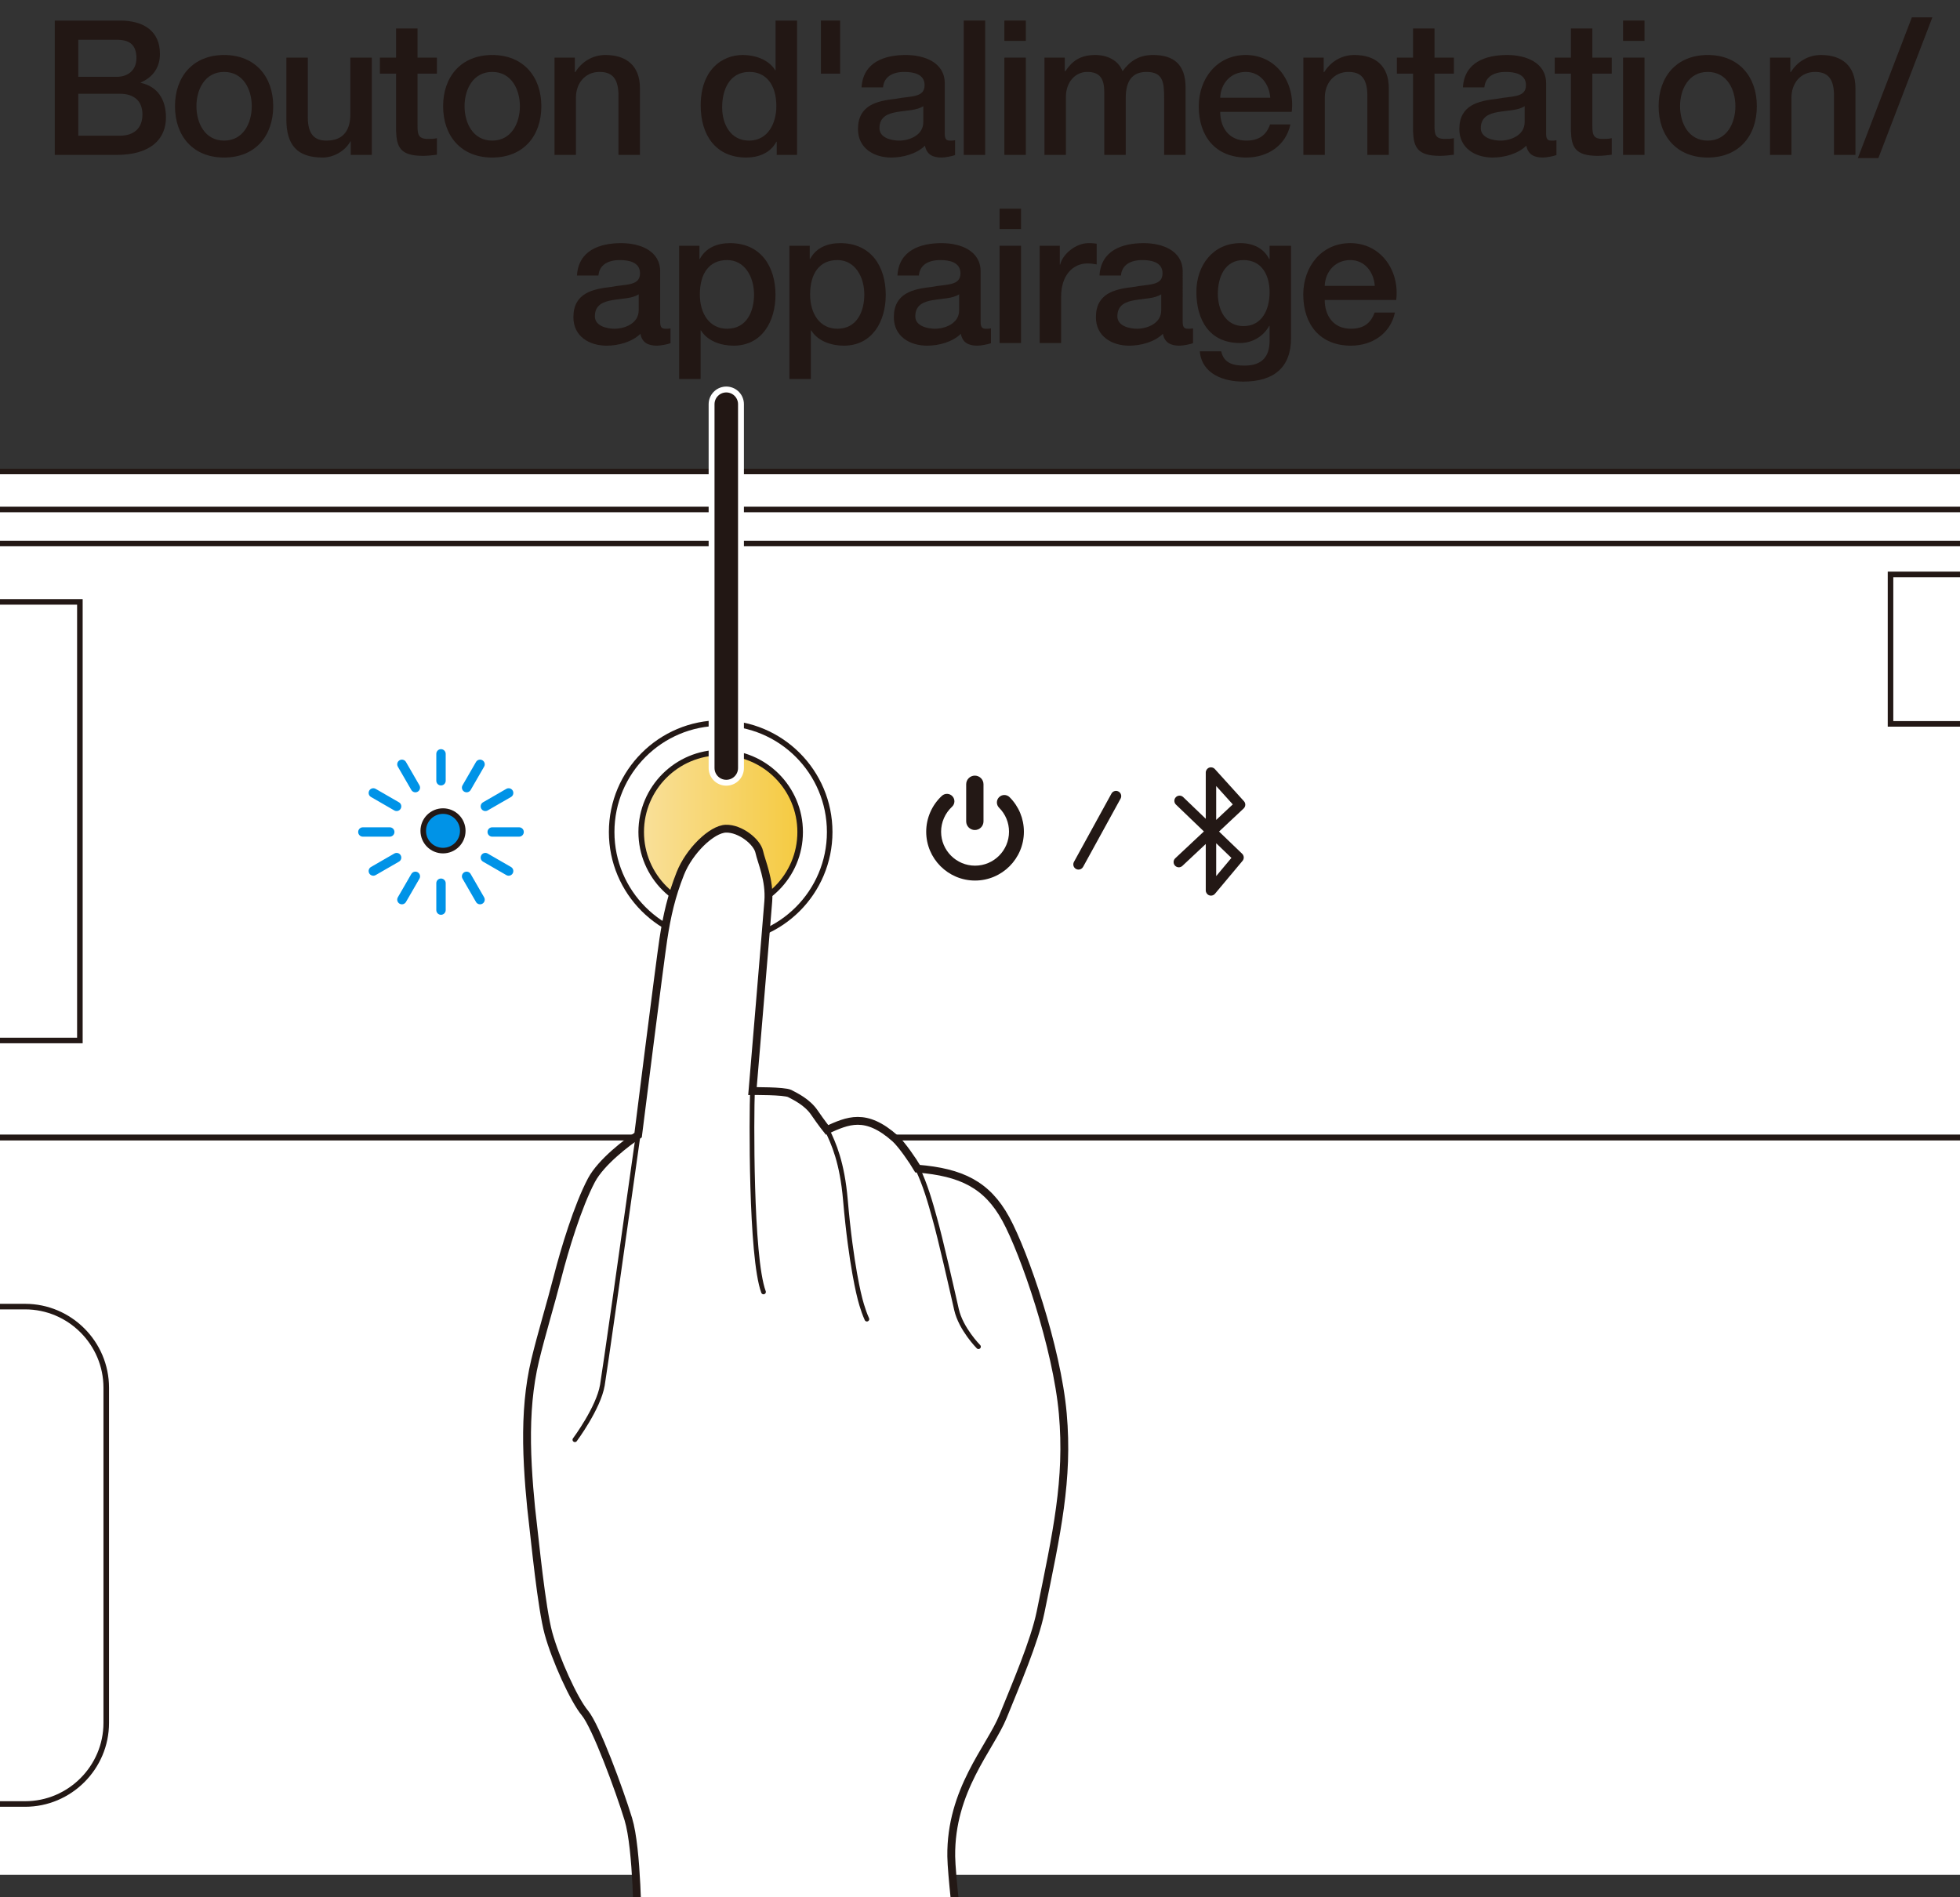 <?xml version="1.0" encoding="utf-8"?>
<!-- Generator: Adobe Illustrator 27.2.0, SVG Export Plug-In . SVG Version: 6.00 Build 0)  -->
<svg version="1.1" id="レイヤー_1" xmlns="http://www.w3.org/2000/svg" xmlns:xlink="http://www.w3.org/1999/xlink" x="0px"
	 y="0px" viewBox="0 0 250 242" enable-background="new 0 0 250 242" xml:space="preserve">
<rect x="0" y="0" width="250" height="242" fill="#333333" stroke="none"/>
<g>
	<defs>
		<rect id="SVGID_1_" y="54.859" width="250" height="184.316"/>
	</defs>
	<clipPath id="SVGID_00000158026052903901082000000016630379488528146054_">
		<use xlink:href="#SVGID_1_"  overflow="visible"/>
	</clipPath>
	<g clip-path="url(#SVGID_00000158026052903901082000000016630379488528146054_)">
		<path fill="#FFFFFF" stroke="#231815" stroke-width="0.709" stroke-miterlimit="10" d="M352.442,435.632H-713.032
			c-10.187,0-18.521-8.334-18.521-18.521V78.666c0-10.187,8.334-18.521,18.521-18.521H352.442c10.187,0,18.521,8.334,18.521,18.521
			v338.444C370.964,427.297,362.629,435.632,352.442,435.632z"/>
		<path fill="none" stroke="#231815" stroke-width="0.709" stroke-miterlimit="10" d="M337.713,145.113H-697.866
			c-9.168,0-16.669-7.501-16.669-16.669V81.663c0-9.168,7.501-16.669,16.669-16.669H337.713c9.168,0,16.669,7.501,16.669,16.669
			v46.782C354.382,137.612,346.881,145.113,337.713,145.113z"/>
		<path fill="none" stroke="#231815" stroke-width="0.709" stroke-miterlimit="10" d="M327.949,145.113H-685.504
			c-8.671,0-15.766-7.095-15.766-15.766V85.101c0-8.671,7.095-15.766,15.766-15.766H327.949c8.671,0,15.766,7.095,15.766,15.766
			v44.247C343.715,138.018,336.62,145.113,327.949,145.113z"/>
		<path fill="none" stroke="#231815" stroke-width="0.709" stroke-miterlimit="10" d="M-373.363,219.791v-42.764
			c0-5.689,4.655-10.344,10.344-10.344H3.207c5.689,0,10.344,4.655,10.344,10.344v42.764c0,5.689-4.655,10.344-10.344,10.344
			h-366.226L-373.363,219.791z"/>
		
			<rect x="-672.24" y="73.277" fill="none" stroke="#231815" stroke-width="0.709" stroke-miterlimit="10" width="73.092" height="19.067"/>
		
			<rect x="-656.458" y="408.55" fill="none" stroke="#231815" stroke-width="0.709" stroke-miterlimit="10" width="73.092" height="19.067"/>
		
			<rect x="-215.313" y="408.55" fill="none" stroke="#231815" stroke-width="0.709" stroke-miterlimit="10" width="73.092" height="19.067"/>
		
			<rect x="222.065" y="408.55" fill="none" stroke="#231815" stroke-width="0.709" stroke-miterlimit="10" width="73.092" height="19.067"/>
		
			<rect x="241.138" y="73.277" fill="none" stroke="#231815" stroke-width="0.709" stroke-miterlimit="10" width="73.092" height="19.067"/>
		<polygon fill="none" stroke="#231815" stroke-width="0.709" stroke-miterlimit="10" points="10.189,76.782 -370.743,76.782 
			-370.743,132.735 -202.945,132.735 -202.945,141.778 -154.279,141.778 -154.279,132.735 10.189,132.735 		"/>
		<g>
			<circle fill="none" stroke="#231815" stroke-width="0.709" stroke-miterlimit="10" cx="91.923" cy="106.142" r="13.905"/>
			
				<linearGradient id="SVGID_00000147204521008168389990000007721662176660438458_" gradientUnits="userSpaceOnUse" x1="81.786" y1="106.142" x2="102.06" y2="106.142">
				<stop  offset="0" style="stop-color:#F9E09A"/>
				<stop  offset="1" style="stop-color:#F5CA40"/>
			</linearGradient>
			
				<circle fill="url(#SVGID_00000147204521008168389990000007721662176660438458_)" stroke="#231815" stroke-width="0.709" stroke-miterlimit="10" cx="91.923" cy="106.142" r="10.137"/>
			<circle fill="#0093E7" stroke="#231815" stroke-width="0.709" stroke-miterlimit="10" cx="56.506" cy="105.991" r="2.521"/>
			<path fill="#231815" d="M137.564,110.935c-0.108,0-0.217-0.026-0.318-0.082c-0.322-0.176-0.439-0.58-0.263-0.902l4.784-8.712
				c0.176-0.323,0.581-0.442,0.902-0.263c0.322,0.176,0.439,0.58,0.263,0.902l-4.784,8.712
				C138.026,110.81,137.798,110.935,137.564,110.935z"/>
			<path fill="#231815" d="M154.461,114.255c-0.076,0-0.152-0.014-0.227-0.04c-0.263-0.096-0.438-0.346-0.438-0.625v-5.925
				l-2.983,2.797c-0.269,0.252-0.687,0.237-0.94-0.031c-0.251-0.268-0.237-0.688,0.031-0.94l3.654-3.425l-3.563-3.423
				c-0.264-0.255-0.274-0.675-0.019-0.94c0.254-0.266,0.676-0.272,0.94-0.019l2.88,2.769v-5.902c0-0.275,0.169-0.521,0.426-0.62
				c0.258-0.098,0.547-0.03,0.731,0.174l3.712,4.102c0.244,0.269,0.227,0.683-0.038,0.932l-3.138,2.941l2.948,2.833
				c0.252,0.243,0.274,0.639,0.049,0.906l-3.516,4.199C154.842,114.171,154.653,114.255,154.461,114.255z M155.126,107.573v4.189
				l1.943-2.321L155.126,107.573z M155.126,100.275v4.323l2.116-1.983L155.126,100.275z"/>
			<g>
				<path fill="#231815" d="M125.446,104.781c0,0.611-0.494,1.105-1.104,1.105l0,0c-0.61,0-1.105-0.494-1.105-1.105v-4.729
					c0-0.611,0.495-1.105,1.105-1.105l0,0c0.61,0,1.104,0.494,1.104,1.105V104.781z"/>
				<g>
					<path fill="#231815" d="M120.14,101.524c-1.272,1.176-2.002,2.844-2.002,4.577c0,3.436,2.795,6.231,6.23,6.231
						c3.436,0,6.231-2.795,6.231-6.231c0-1.664-0.648-3.229-1.824-4.404c-0.371-0.371-0.972-0.371-1.343,0
						c-0.37,0.371-0.37,0.972,0.001,1.342c0.818,0.818,1.268,1.905,1.268,3.062c0,2.389-1.943,4.332-4.332,4.332
						c-2.388,0-4.331-1.943-4.331-4.332c0-1.204,0.508-2.365,1.392-3.182c0.386-0.356,0.41-0.957,0.054-1.341
						C121.127,101.192,120.526,101.168,120.14,101.524z"/>
				</g>
			</g>
		</g>
	</g>
</g>
<g>
	<path fill="#0093E7" d="M46.282,105.539c-0.329,0-0.596,0.266-0.596,0.597c0,0.33,0.267,0.598,0.596,0.598h3.431
		c0.331,0,0.6-0.269,0.6-0.598c0-0.331-0.269-0.597-0.6-0.597H46.282z"/>
	<path fill="#0093E7" d="M62.782,105.539c-0.329,0-0.598,0.266-0.598,0.597c0,0.33,0.269,0.598,0.598,0.598h3.431
		c0.33,0,0.598-0.269,0.598-0.598c0-0.331-0.268-0.597-0.598-0.597H62.782z"/>
	<path fill="#0093E7" d="M50.29,108.887l-2.972,1.714c-0.286,0.167-0.383,0.53-0.22,0.815c0.166,0.287,0.532,0.383,0.818,0.219
		l2.972-1.714c0.285-0.164,0.385-0.529,0.218-0.816C50.944,108.819,50.576,108.722,50.29,108.887z"/>
	<path fill="#0093E7" d="M64.581,100.635l-2.972,1.715c-0.286,0.164-0.383,0.53-0.22,0.816c0.166,0.288,0.532,0.385,0.818,0.22
		l2.97-1.713c0.288-0.165,0.385-0.533,0.22-0.816C65.231,100.569,64.865,100.47,64.581,100.635z"/>
	<path fill="#0093E7" d="M52.463,111.496l-1.717,2.971c-0.165,0.288-0.066,0.651,0.22,0.816c0.284,0.164,0.65,0.068,0.816-0.219
		l1.716-2.968c0.165-0.288,0.068-0.652-0.218-0.82C52.995,111.112,52.63,111.213,52.463,111.496z"/>
	<path fill="#0093E7" d="M60.714,97.205l-1.716,2.973c-0.168,0.284-0.068,0.652,0.219,0.816c0.285,0.165,0.651,0.068,0.816-0.218
		l1.716-2.974c0.167-0.286,0.068-0.649-0.218-0.816C61.245,96.822,60.879,96.919,60.714,97.205z"/>
	<path fill="#0093E7" d="M55.651,112.668v3.432c0,0.333,0.269,0.6,0.596,0.6c0.329,0,0.602-0.267,0.602-0.6v-3.432
		c0-0.329-0.272-0.594-0.602-0.594C55.919,112.073,55.651,112.339,55.651,112.668z"/>
	<path fill="#0093E7" d="M55.651,96.17v3.431c0,0.33,0.269,0.598,0.596,0.598c0.329,0,0.602-0.268,0.602-0.598V96.17
		c0-0.331-0.272-0.6-0.602-0.6C55.919,95.571,55.651,95.839,55.651,96.17z"/>
	<path fill="#0093E7" d="M59.217,111.275c-0.286,0.166-0.387,0.532-0.219,0.818l1.716,2.972c0.165,0.287,0.531,0.383,0.816,0.219
		c0.286-0.165,0.385-0.528,0.218-0.816l-1.716-2.974C59.869,111.209,59.503,111.11,59.217,111.275z"/>
	<path fill="#0093E7" d="M50.966,96.986c-0.288,0.167-0.385,0.532-0.22,0.818l1.717,2.971c0.166,0.285,0.532,0.385,0.816,0.22
		c0.289-0.166,0.383-0.532,0.218-0.818l-1.716-2.972C51.616,96.919,51.251,96.822,50.966,96.986z"/>
	<path fill="#0093E7" d="M61.39,109.104c-0.165,0.284-0.068,0.65,0.218,0.816l2.972,1.715c0.284,0.164,0.65,0.068,0.816-0.216
		c0.164-0.286,0.068-0.652-0.219-0.818l-2.972-1.715C61.92,108.719,61.555,108.817,61.39,109.104z"/>
	<path fill="#0093E7" d="M47.102,100.853c-0.167,0.287-0.068,0.652,0.216,0.816l2.972,1.717c0.286,0.165,0.653,0.069,0.816-0.22
		c0.167-0.286,0.068-0.652-0.216-0.816l-2.972-1.715C47.632,100.468,47.267,100.567,47.102,100.853z"/>
</g>
<path fill="#FFFFFF" d="M117.037,149.086c5.58,0.456,8.851,2.035,11.245,6.401c2.388,4.357,6.531,16.417,7.278,24.841
	c0.752,8.415-0.77,15.217-2.833,25.317c-0.764,3.75-3.152,9.273-4.787,13.32c-1.647,4.047-6.72,9.393-6.606,17.868
	c0.029,2.206,0.838,9.131,0.838,9.131H81.329c0,0-0.023-10.094-1.185-13.895c-1.165-3.796-4.138-11.86-5.54-13.542
	c-1.402-1.67-3.75-6.885-4.645-10.156c-0.895-3.271-1.744-12.031-1.995-14.086c-0.256-2.052-0.684-6.412-0.735-10.171
	c-0.048-3.764,0.234-7.249,1.032-10.595c0.809-3.351,2.012-7.29,2.873-10.664c0.866-3.38,2.553-8.988,4.309-12.302
	c1.243-2.337,4.594-4.862,5.95-5.748c0,0,2.747-21.891,3.215-24.963c0.467-3.075,1.032-5.532,2.166-8.401
	c1.128-2.864,4.007-5.674,5.813-5.722c1.818-0.054,3.973,1.659,4.258,2.958c0.285,1.305,1.357,3.582,1.151,6.298
	c-0.205,2.727-2.018,24.217-2.018,24.217s4.069-0.04,4.759,0.319c0.69,0.365,2.223,1.077,3.146,2.439
	c0.923,1.351,1.607,2.194,1.607,2.194c2.633-1.171,4.913-2.28,8.714,1.117C115.036,146.025,116.455,148.083,117.037,149.086"/>
<path fill="none" stroke="#231815" stroke-linecap="round" d="M81.329,245.962c0,0-0.023-10.094-1.185-13.895
	c-1.165-3.796-4.138-11.86-5.54-13.542c-1.402-1.67-3.75-6.885-4.645-10.156c-0.895-3.271-1.744-12.031-1.995-14.086
	c-0.256-2.052-0.684-6.412-0.735-10.171c-0.048-3.764,0.234-7.255,1.032-10.595c0.809-3.357,2.012-7.29,2.873-10.667
	c0.866-3.377,2.553-8.985,4.309-12.299c1.243-2.337,4.594-4.862,5.95-5.748c0,0,2.747-21.891,3.215-24.969
	c0.467-3.069,1.032-5.526,2.166-8.401c1.128-2.858,4.007-5.668,5.813-5.717c1.818-0.054,3.973,1.659,4.258,2.958
	c0.285,1.299,1.357,3.582,1.151,6.292c-0.205,2.733-2.018,24.223-2.018,24.223s4.069-0.04,4.759,0.316
	c0.69,0.368,2.223,1.08,3.146,2.437c0.923,1.351,1.607,2.2,1.607,2.2c2.633-1.171,4.913-2.28,8.714,1.117
	c0.832,0.767,2.251,2.824,2.833,3.827c5.58,0.456,8.851,2.035,11.245,6.398c2.388,4.36,6.531,16.42,7.278,24.844
	c0.752,8.415-0.77,15.217-2.833,25.317c-0.764,3.75-3.152,9.267-4.787,13.32c-1.647,4.047-6.72,9.393-6.606,17.868
	c0.029,2.206,0.838,9.131,0.838,9.131"/>
<path fill="none" stroke="#231815" stroke-width="0.6" stroke-linecap="round" d="M97.385,164.813
	c-1.659-4.48-1.528-22.758-1.408-25.625"/>
<path fill="none" stroke="#231815" stroke-width="0.6" stroke-linecap="round" d="M73.327,183.667c0,0,3.009-4.035,3.505-6.956
	c0.325-1.941,2.385-16.468,4.56-31.908"/>
<path fill="none" stroke="#231815" stroke-width="0.6" stroke-linecap="round" d="M124.805,171.798c0,0-2.24-2.254-2.804-4.745
	c-0.59-2.604-2.029-8.982-2.787-11.658c-0.553-2.009-1.197-4.274-2.177-6.309"/>
<path fill="none" stroke="#231815" stroke-width="0.6" stroke-linecap="round" d="M110.573,168.281
	c-0.553-1.214-0.906-2.704-0.906-2.704s-1.111-4.095-1.835-12.508c-0.411-4.753-1.488-7.201-2.343-8.928"/>
<line fill="none" stroke="#FFFFFF" stroke-width="4.5" stroke-linecap="round" stroke-linejoin="round" x1="92.638" y1="51.562" x2="92.638" y2="97.979"/>
<line fill="none" stroke="#221714" stroke-width="3" stroke-linecap="round" stroke-linejoin="round" x1="92.638" y1="51.562" x2="92.638" y2="97.979"/>
<g>
	<path fill="#221714" d="M6.984,2.624h8.329c3.072,0,5.088,1.392,5.088,4.249c0,1.728-0.888,2.976-2.448,3.648v0.048
		c2.112,0.456,3.216,2.088,3.216,4.417c0,2.688-1.872,4.776-6.312,4.776H6.984V2.624z M9.984,9.8h4.896
		c1.44,0,2.521-0.84,2.521-2.376c0-1.729-0.888-2.353-2.521-2.353H9.984V9.8z M9.984,17.313h5.305c1.824,0,2.88-0.984,2.88-2.712
		c0-1.704-1.056-2.64-2.88-2.64H9.984V17.313z"/>
	<path fill="#221714" d="M22.32,13.545c0-3.769,2.304-6.529,6.264-6.529c3.96,0,6.265,2.76,6.265,6.529
		c0,3.816-2.304,6.552-6.265,6.552C24.624,20.097,22.32,17.361,22.32,13.545z M32.112,13.545c0-2.136-1.08-4.369-3.528-4.369
		s-3.528,2.232-3.528,4.369c0,2.16,1.08,4.392,3.528,4.392S32.112,15.705,32.112,13.545z"/>
	<path fill="#221714" d="M47.424,19.761h-2.688v-1.728h-0.048c-0.672,1.248-2.16,2.064-3.528,2.064
		c-3.265,0-4.633-1.608-4.633-4.873V7.352h2.736v7.609c0,2.184,0.864,2.976,2.376,2.976c2.28,0,3.048-1.464,3.048-3.384V7.352h2.736
		V19.761z"/>
	<path fill="#221714" d="M48.456,7.352h2.064v-3.72h2.736v3.72h2.472v2.041h-2.472v6.625c0,1.128,0.096,1.704,1.32,1.704
		c0.384,0,0.768,0,1.152-0.096v2.112c-0.6,0.072-1.176,0.144-1.776,0.144c-2.88,0-3.36-1.104-3.432-3.168v-7.32h-2.064V7.352z"/>
	<path fill="#221714" d="M56.52,13.545c0-3.769,2.304-6.529,6.264-6.529c3.96,0,6.265,2.76,6.265,6.529
		c0,3.816-2.304,6.552-6.265,6.552C58.824,20.097,56.52,17.361,56.52,13.545z M66.312,13.545c0-2.136-1.08-4.369-3.528-4.369
		s-3.528,2.232-3.528,4.369c0,2.16,1.08,4.392,3.528,4.392S66.312,15.705,66.312,13.545z"/>
	<path fill="#221714" d="M70.727,7.352h2.592v1.824l0.048,0.048c0.84-1.368,2.232-2.208,3.864-2.208
		c2.712,0,4.392,1.416,4.392,4.225v8.521h-2.736V11.96c-0.072-1.944-0.792-2.784-2.424-2.784c-1.824,0-3,1.44-3,3.264v7.321h-2.736
		V7.352z"/>
	<path fill="#221714" d="M101.663,19.761h-2.592v-1.68h-0.048c-0.744,1.44-2.28,2.016-3.84,2.016c-3.912,0-5.809-2.904-5.809-6.625
		c0-4.512,2.665-6.457,5.376-6.457c1.536,0,3.289,0.576,4.128,1.944h0.048V2.624h2.736V19.761z M95.543,17.937
		c2.424,0,3.48-2.232,3.48-4.392c0-2.76-1.32-4.369-3.432-4.369c-2.568,0-3.48,2.304-3.48,4.512
		C92.11,15.825,93.167,17.937,95.543,17.937z"/>
	<path fill="#221714" d="M104.71,2.624h2.448v6.769h-2.448V2.624z"/>
	<path fill="#221714" d="M120.503,17.001c0,0.672,0.144,0.936,0.647,0.936h0.288c0.12,0,0.24-0.024,0.384-0.048v1.896
		c-0.408,0.144-1.271,0.312-1.728,0.312c-1.128,0-1.896-0.384-2.112-1.512c-1.08,1.056-2.832,1.512-4.297,1.512
		c-2.231,0-4.248-1.2-4.248-3.624c0-3.097,2.473-3.601,4.776-3.865c1.992-0.384,3.721-0.12,3.721-1.752
		c0-1.44-1.488-1.68-2.568-1.68c-1.536,0-2.616,0.624-2.736,1.968h-2.736c0.192-3.192,2.88-4.128,5.641-4.128
		c2.424,0,4.969,0.984,4.969,3.6V17.001z M117.767,13.545c-0.841,0.552-2.137,0.528-3.36,0.744
		c-1.177,0.192-2.232,0.624-2.232,2.064c0,1.248,1.56,1.584,2.521,1.584c1.2,0,3.072-0.624,3.072-2.352V13.545z"/>
	<path fill="#221714" d="M122.925,2.624h2.736v17.138h-2.736V2.624z"/>
	<path fill="#221714" d="M128.109,2.624h2.736v2.592h-2.736V2.624z M128.109,7.352h2.736v12.409h-2.736V7.352z"/>
	<path fill="#221714" d="M133.222,7.352h2.592V9.08h0.072c0.84-1.224,1.824-2.064,3.816-2.064c1.512,0,2.928,0.648,3.48,2.064
		c0.936-1.272,2.063-2.064,3.888-2.064c2.616,0,4.152,1.176,4.152,4.176v8.569h-2.736v-7.249c0-1.992-0.12-3.336-2.256-3.336
		c-1.848,0-2.641,1.2-2.641,3.312v7.272h-2.735v-7.969c0-1.728-0.528-2.616-2.185-2.616c-1.416,0-2.712,1.176-2.712,3.216v7.369
		h-2.736V7.352z"/>
	<path fill="#221714" d="M155.638,14.265c0,1.944,1.057,3.672,3.337,3.672c1.607,0,2.544-0.696,3.023-2.064h2.593
		c-0.576,2.712-2.929,4.224-5.616,4.224c-3.913,0-6.073-2.688-6.073-6.528c0-3.528,2.305-6.553,6.001-6.553
		c3.912,0,6.312,3.528,5.856,7.249H155.638z M162.022,12.465c-0.12-1.729-1.248-3.289-3.12-3.289c-1.896,0-3.192,1.44-3.265,3.289
		H162.022z"/>
	<path fill="#221714" d="M166.245,7.352h2.592v1.824l0.048,0.048c0.841-1.368,2.232-2.208,3.864-2.208
		c2.713,0,4.393,1.416,4.393,4.225v8.521h-2.736V11.96c-0.071-1.944-0.792-2.784-2.424-2.784c-1.824,0-3,1.44-3,3.264v7.321h-2.736
		V7.352z"/>
	<path fill="#221714" d="M178.173,7.352h2.063v-3.72h2.736v3.72h2.473v2.041h-2.473v6.625c0,1.128,0.097,1.704,1.32,1.704
		c0.384,0,0.769,0,1.152-0.096v2.112c-0.601,0.072-1.177,0.144-1.776,0.144c-2.88,0-3.36-1.104-3.433-3.168v-7.32h-2.063V7.352z"/>
	<path fill="#221714" d="M197.206,17.001c0,0.672,0.144,0.936,0.648,0.936h0.288c0.119,0,0.239-0.024,0.384-0.048v1.896
		c-0.408,0.144-1.272,0.312-1.729,0.312c-1.128,0-1.896-0.384-2.112-1.512c-1.08,1.056-2.832,1.512-4.296,1.512
		c-2.232,0-4.249-1.2-4.249-3.624c0-3.097,2.473-3.601,4.777-3.865c1.992-0.384,3.72-0.12,3.72-1.752c0-1.44-1.488-1.68-2.568-1.68
		c-1.536,0-2.616,0.624-2.736,1.968h-2.736c0.192-3.192,2.881-4.128,5.641-4.128c2.425,0,4.969,0.984,4.969,3.6V17.001z
		 M194.47,13.545c-0.84,0.552-2.136,0.528-3.36,0.744c-1.176,0.192-2.232,0.624-2.232,2.064c0,1.248,1.561,1.584,2.521,1.584
		c1.2,0,3.072-0.624,3.072-2.352V13.545z"/>
	<path fill="#221714" d="M198.309,7.352h2.063v-3.72h2.736v3.72h2.473v2.041h-2.473v6.625c0,1.128,0.097,1.704,1.32,1.704
		c0.384,0,0.769,0,1.152-0.096v2.112c-0.601,0.072-1.177,0.144-1.776,0.144c-2.88,0-3.36-1.104-3.433-3.168v-7.32h-2.063V7.352z"/>
	<path fill="#221714" d="M207.021,2.624h2.736v2.592h-2.736V2.624z M207.021,7.352h2.736v12.409h-2.736V7.352z"/>
	<path fill="#221714" d="M211.557,13.545c0-3.769,2.304-6.529,6.265-6.529c3.96,0,6.265,2.76,6.265,6.529
		c0,3.816-2.305,6.552-6.265,6.552C213.86,20.097,211.557,17.361,211.557,13.545z M221.35,13.545c0-2.136-1.08-4.369-3.528-4.369
		s-3.528,2.232-3.528,4.369c0,2.16,1.08,4.392,3.528,4.392S221.35,15.705,221.35,13.545z"/>
	<path fill="#221714" d="M225.765,7.352h2.592v1.824l0.048,0.048c0.841-1.368,2.232-2.208,3.864-2.208
		c2.713,0,4.393,1.416,4.393,4.225v8.521h-2.736V11.96c-0.071-1.944-0.792-2.784-2.424-2.784c-1.824,0-3,1.44-3,3.264v7.321h-2.736
		V7.352z"/>
	<path fill="#221714" d="M243.86,2.216h2.616l-6.889,17.954h-2.616L243.86,2.216z"/>
	<path fill="#221714" d="M84.204,41.001c0,0.672,0.144,0.936,0.648,0.936h0.288c0.12,0,0.24-0.024,0.384-0.048v1.896
		c-0.408,0.144-1.272,0.312-1.729,0.312c-1.128,0-1.896-0.384-2.112-1.512c-1.08,1.056-2.833,1.512-4.296,1.512
		c-2.232,0-4.249-1.2-4.249-3.624c0-3.097,2.472-3.601,4.776-3.865c1.992-0.384,3.72-0.12,3.72-1.752c0-1.44-1.488-1.68-2.568-1.68
		c-1.536,0-2.616,0.624-2.736,1.968h-2.736c0.192-3.192,2.88-4.128,5.641-4.128c2.424,0,4.968,0.984,4.968,3.6V41.001z
		 M81.467,37.545c-0.84,0.552-2.136,0.528-3.36,0.744c-1.176,0.192-2.232,0.624-2.232,2.064c0,1.248,1.56,1.584,2.52,1.584
		c1.2,0,3.072-0.624,3.072-2.352V37.545z"/>
	<path fill="#221714" d="M86.626,31.352h2.592v1.68h0.048c0.768-1.44,2.232-2.016,3.84-2.016c3.912,0,5.809,2.952,5.809,6.601
		c0,3.36-1.704,6.48-5.353,6.48c-1.584,0-3.312-0.576-4.152-1.944h-0.048v6.192h-2.736V31.352z M92.747,33.176
		c-2.304,0-3.48,1.728-3.48,4.393c0,2.496,1.272,4.368,3.48,4.368c2.496,0,3.432-2.208,3.432-4.368
		C96.179,35.336,95.003,33.176,92.747,33.176z"/>
	<path fill="#221714" d="M100.69,31.352h2.592v1.68h0.048c0.768-1.44,2.232-2.016,3.84-2.016c3.913,0,5.808,2.952,5.808,6.601
		c0,3.36-1.704,6.48-5.352,6.48c-1.584,0-3.312-0.576-4.152-1.944h-0.048v6.192h-2.736V31.352z M106.811,33.176
		c-2.304,0-3.48,1.728-3.48,4.393c0,2.496,1.272,4.368,3.48,4.368c2.496,0,3.433-2.208,3.433-4.368
		C110.244,35.336,109.067,33.176,106.811,33.176z"/>
	<path fill="#221714" d="M125.076,41.001c0,0.672,0.144,0.936,0.648,0.936h0.288c0.119,0,0.239-0.024,0.384-0.048v1.896
		c-0.408,0.144-1.272,0.312-1.728,0.312c-1.128,0-1.896-0.384-2.112-1.512c-1.08,1.056-2.832,1.512-4.296,1.512
		c-2.232,0-4.249-1.2-4.249-3.624c0-3.097,2.473-3.601,4.777-3.865c1.992-0.384,3.72-0.12,3.72-1.752c0-1.44-1.488-1.68-2.568-1.68
		c-1.536,0-2.616,0.624-2.736,1.968h-2.736c0.192-3.192,2.881-4.128,5.641-4.128c2.425,0,4.969,0.984,4.969,3.6V41.001z
		 M122.339,37.545c-0.84,0.552-2.136,0.528-3.36,0.744c-1.176,0.192-2.232,0.624-2.232,2.064c0,1.248,1.561,1.584,2.521,1.584
		c1.2,0,3.072-0.624,3.072-2.352V37.545z"/>
	<path fill="#221714" d="M127.497,26.624h2.736v2.592h-2.736V26.624z M127.497,31.352h2.736v12.409h-2.736V31.352z"/>
	<path fill="#221714" d="M132.61,31.352h2.568v2.4h0.048c0.312-1.32,1.968-2.736,3.624-2.736c0.648,0,0.769,0.048,1.032,0.072v2.641
		c-0.384-0.072-0.792-0.12-1.176-0.12c-1.849,0-3.36,1.488-3.36,4.249v5.904h-2.736V31.352z"/>
	<path fill="#221714" d="M150.851,41.001c0,0.672,0.144,0.936,0.648,0.936h0.288c0.119,0,0.239-0.024,0.384-0.048v1.896
		c-0.408,0.144-1.272,0.312-1.729,0.312c-1.128,0-1.896-0.384-2.112-1.512c-1.08,1.056-2.832,1.512-4.296,1.512
		c-2.232,0-4.249-1.2-4.249-3.624c0-3.097,2.473-3.601,4.777-3.865c1.992-0.384,3.72-0.12,3.72-1.752c0-1.44-1.488-1.68-2.568-1.68
		c-1.536,0-2.616,0.624-2.736,1.968h-2.736c0.192-3.192,2.881-4.128,5.641-4.128c2.425,0,4.969,0.984,4.969,3.6V41.001z
		 M148.114,37.545c-0.84,0.552-2.136,0.528-3.36,0.744c-1.176,0.192-2.232,0.624-2.232,2.064c0,1.248,1.561,1.584,2.521,1.584
		c1.2,0,3.072-0.624,3.072-2.352V37.545z"/>
	<path fill="#221714" d="M164.674,43.113c0,3.744-2.16,5.568-6.097,5.568c-2.496,0-5.28-0.96-5.544-3.864h2.736
		c0.336,1.56,1.584,1.824,2.976,1.824c2.208,0,3.192-1.128,3.192-3.168v-1.896h-0.048c-0.769,1.368-2.185,2.184-3.721,2.184
		c-3.936,0-5.568-2.976-5.568-6.529c0-3.336,2.089-6.216,5.617-6.216c1.56,0,2.976,0.624,3.672,2.04h0.048v-1.704h2.736V43.113z
		 M161.938,37.281c0-2.136-0.96-4.104-3.336-4.104c-2.425,0-3.265,2.256-3.265,4.32c0,2.016,0.984,4.104,3.265,4.104
		C161.025,41.601,161.938,39.417,161.938,37.281z"/>
	<path fill="#221714" d="M168.969,38.265c0,1.944,1.057,3.672,3.336,3.672c1.608,0,2.545-0.696,3.024-2.064h2.593
		c-0.576,2.712-2.929,4.224-5.617,4.224c-3.912,0-6.072-2.688-6.072-6.528c0-3.528,2.305-6.553,6.001-6.553
		c3.912,0,6.312,3.528,5.856,7.249H168.969z M175.354,36.465c-0.12-1.729-1.248-3.289-3.12-3.289c-1.896,0-3.192,1.44-3.265,3.289
		H175.354z"/>
</g>
<g>
</g>
<g>
</g>
<g>
</g>
<g>
</g>
<g>
</g>
<g>
</g>
<g>
</g>
<g>
</g>
<g>
</g>
<g>
</g>
<g>
</g>
<g>
</g>
<g>
</g>
<g>
</g>
<g>
</g>
</svg>
